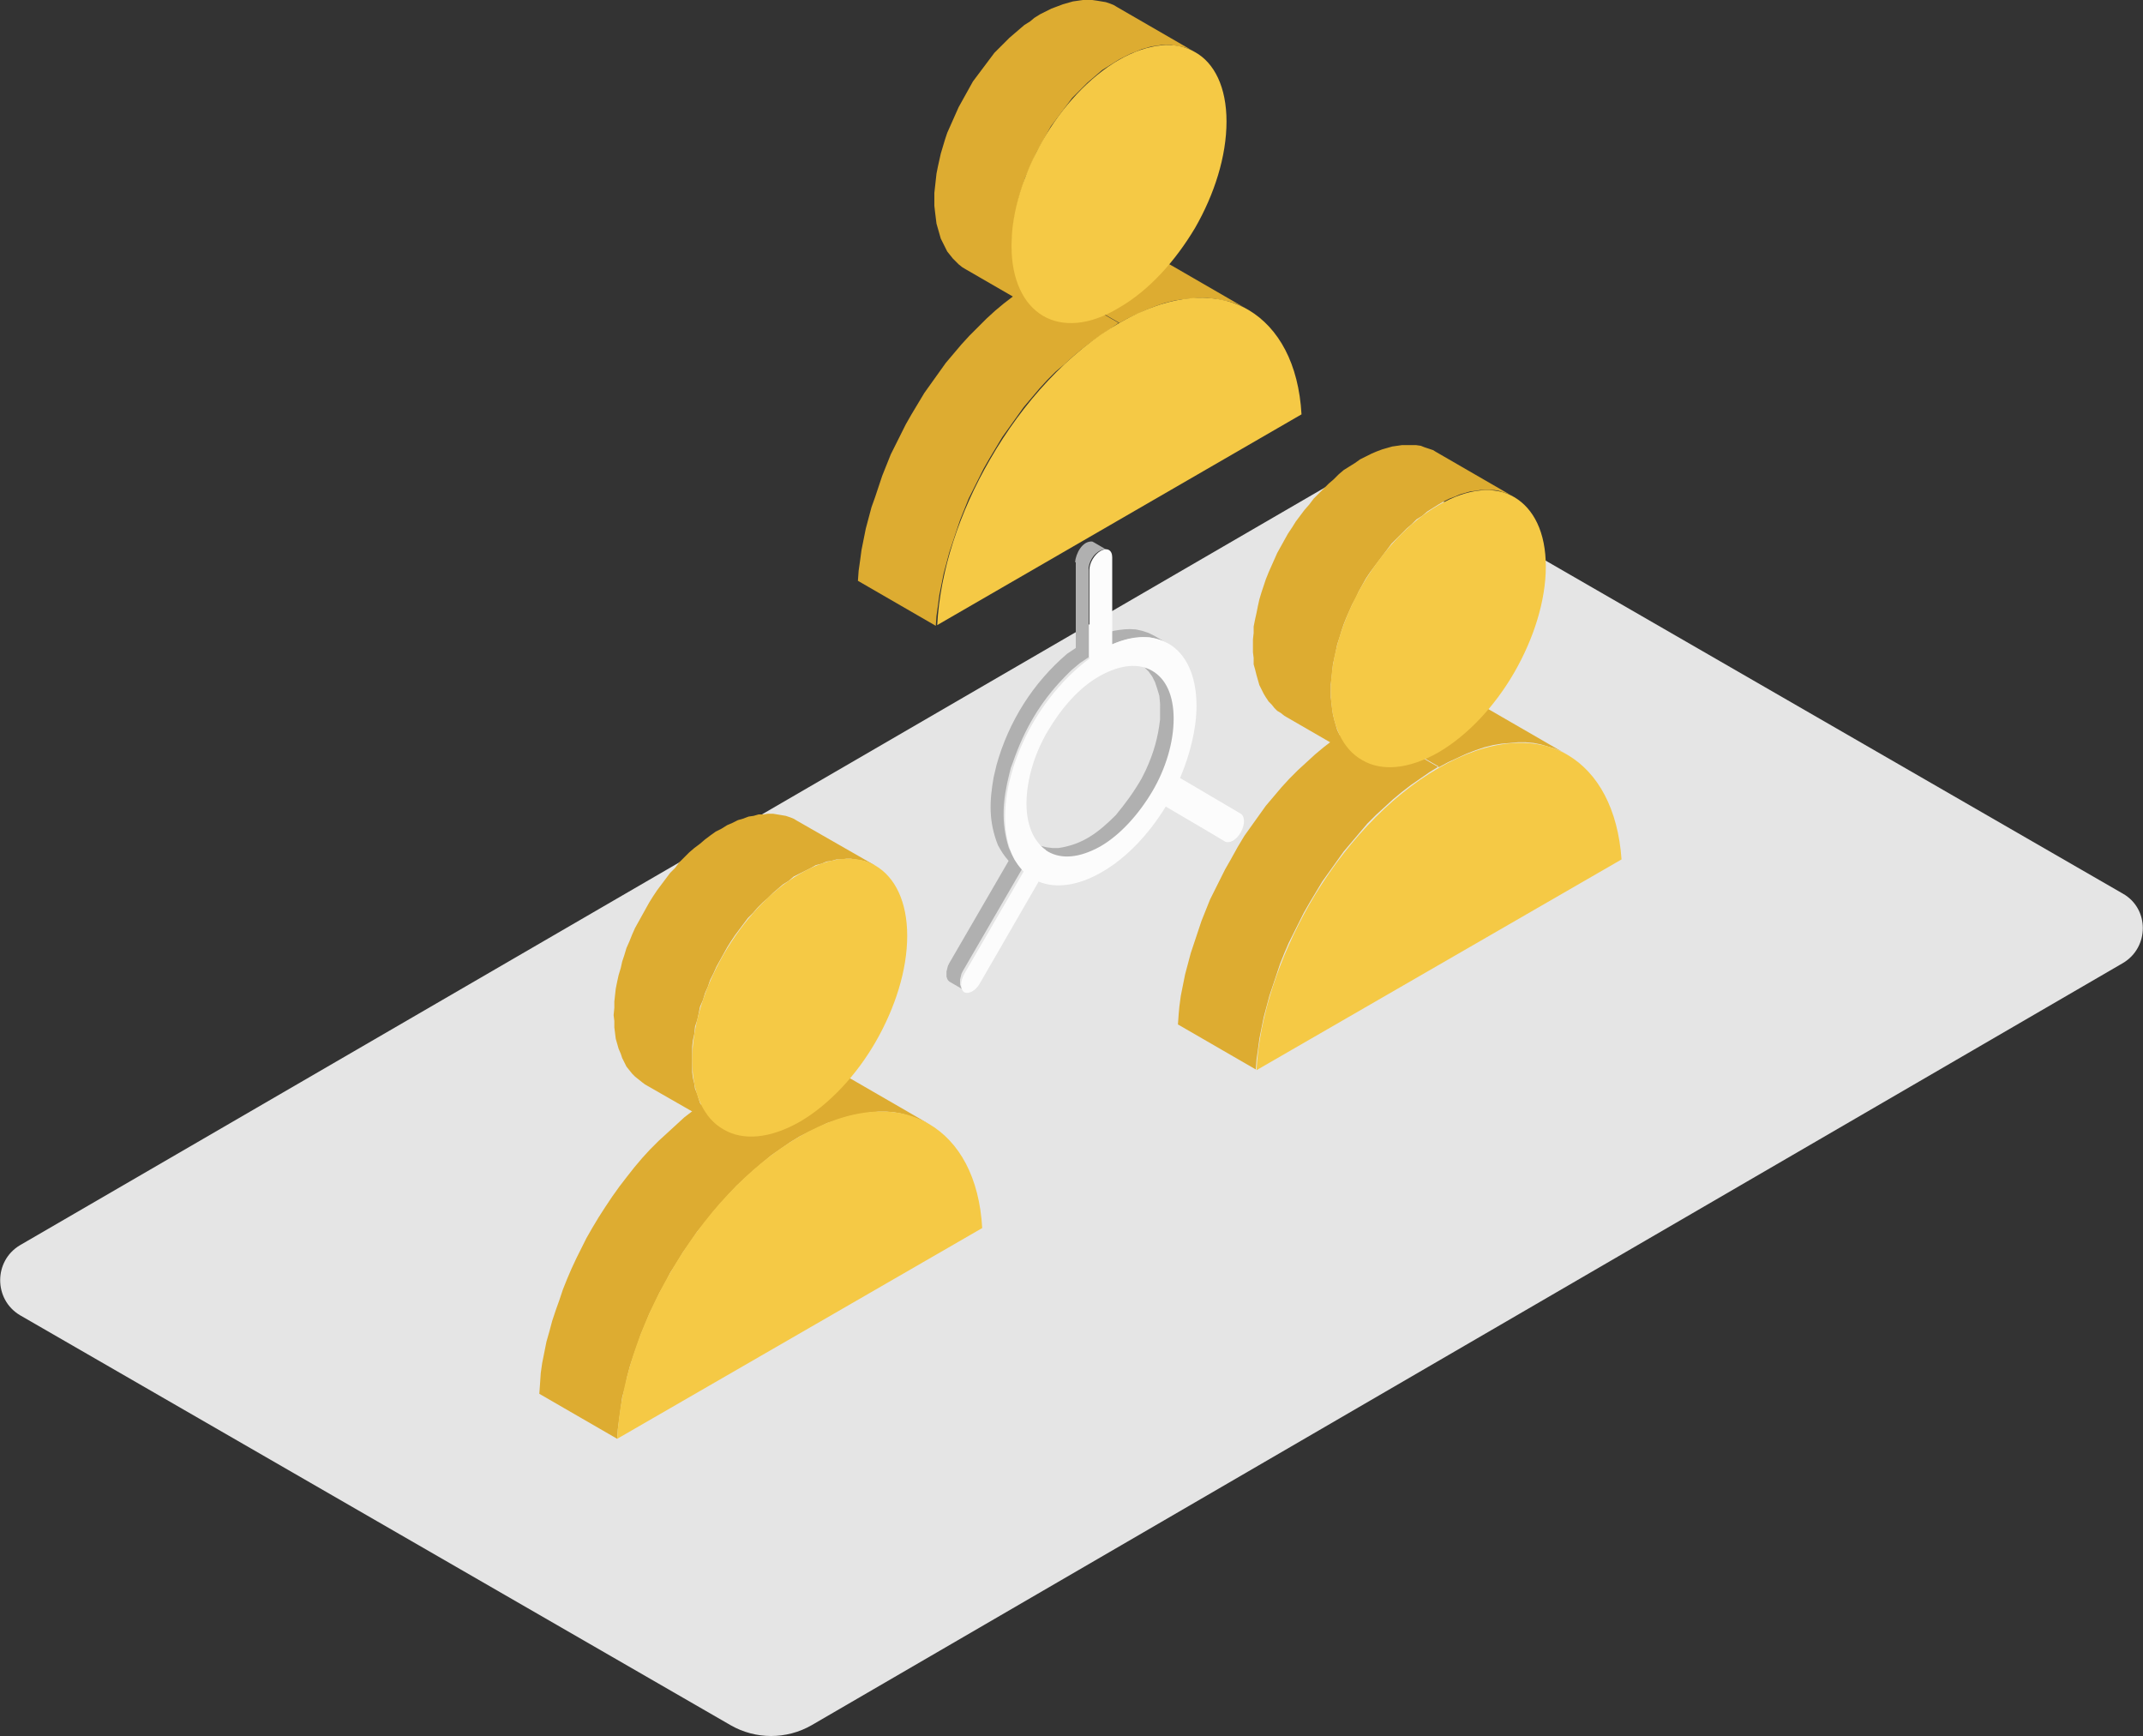 <?xml version="1.0" encoding="utf-8"?>
<!-- Generator: Adobe Illustrator 28.1.0, SVG Export Plug-In . SVG Version: 6.00 Build 0)  -->
<svg version="1.1" id="レイヤー_1" xmlns="http://www.w3.org/2000/svg" xmlns:xlink="http://www.w3.org/1999/xlink" x="0px"
	 y="0px" viewBox="0 0 300 243" style="enable-background:new 0 0 300 243;" xml:space="preserve">
<rect x="0" y="0" width="300" height="243" fill="#333333" stroke="none"/>
<style type="text/css">
	.st0{fill:#E5E5E5;}
	.st1{fill-rule:evenodd;clip-rule:evenodd;fill:#DDAC31;}
	.st2{fill-rule:evenodd;clip-rule:evenodd;fill:#FFE0A6;}
	.st3{fill-rule:evenodd;clip-rule:evenodd;fill:#2192FC;}
	.st4{fill-rule:evenodd;clip-rule:evenodd;fill:#B0B0B0;}
	.st5{fill-rule:evenodd;clip-rule:evenodd;fill:#FCFCFC;}
	.st6{fill-rule:evenodd;clip-rule:evenodd;fill:#F5C945;}
</style>
<path class="st0" d="M2.8,184.1l99.5,57.4c3.5,2,7.8,2,11.3,0l183.6-106.7c3.7-2.2,3.7-7.6,0-9.7l-99.5-57.4c-3.5-2-7.8-2-11.3,0
	L2.8,174.3C-0.9,176.5-0.9,181.9,2.8,184.1z"/>
<polygon class="st1" points="101,152.8 99.7,153.6 98.4,154.5 97.1,155.4 95.8,156.4 94.6,157.5 93.4,158.6 92.2,159.7 91,160.9 
	89.9,162.1 88.8,163.4 87.7,164.8 86.7,166.1 85.7,167.5 84.7,169 83.8,170.4 82.9,171.9 82.1,173.3 81.4,174.7 80.7,176.1 
	80,177.6 79.4,179 78.8,180.5 78.3,182 77.8,183.4 77.3,184.9 76.9,186.4 76.5,187.8 76.2,189.3 75.9,190.8 75.7,192.2 75.6,193.7 
	75.5,195.1 86.4,201.4 86.5,200 86.7,198.5 86.9,197.1 87.1,195.6 87.5,194.2 87.8,192.7 88.2,191.2 88.7,189.7 89.2,188.3 
	89.7,186.8 90.3,185.4 90.9,183.9 91.6,182.5 92.3,181 93.1,179.6 93.8,178.2 94.7,176.8 95.6,175.3 96.6,173.9 97.6,172.4 
	98.7,171.1 99.7,169.8 100.8,168.5 102,167.2 103.1,166 104.3,164.9 105.5,163.8 106.8,162.7 108,161.7 109.3,160.8 110.6,159.9 
	111.9,159.1 111.9,159.1 113.3,158.4 114.6,157.8 115.8,157.2 117.1,156.8 118.3,156.4 119.5,156.1 120.7,155.9 121.9,155.7 
	123,155.6 124.1,155.6 125.2,155.7 126.3,155.9 127.3,156.2 128.2,156.5 129.2,156.9 130,157.3 119.1,151 118.2,150.6 117.3,150.2 
	116.3,149.9 115.3,149.6 114.3,149.4 113.2,149.3 112.1,149.3 111,149.4 109.8,149.5 108.6,149.7 107.4,150.1 106.2,150.5 
	104.9,150.9 103.6,151.5 102.3,152.1 101,152.8 "/>
<rect x="206.6" y="84.7" transform="matrix(0.5 -0.866 0.866 0.5 24.456 224.388)" class="st2" width="0" height="12.6"/>
<polygon class="st3" points="201.4,107.5 190.4,101.2 190.4,101.2 201.4,107.5 "/>
<path class="st1" d="M172.3,120.3l-0.8,1.4l-0.7,1.4l-0.7,1.4l-0.7,1.4l-0.6,1.5l-0.6,1.5l-0.5,1.5l-0.5,1.5l-0.5,1.5l-0.4,1.5
	l-0.4,1.5l-0.3,1.5l-0.3,1.5l-0.2,1.5L165,142l-0.1,1.4l10.9,6.3l0.1-1.4l0.2-1.4l0.2-1.5l0.3-1.5l0.3-1.5l0.4-1.5l0.4-1.5l0.5-1.5
	l0.5-1.5l0.5-1.5l0.6-1.5l0.6-1.4l0.7-1.4l0.7-1.4l0.7-1.4l0.8-1.4l0.9-1.5l0.9-1.5l1-1.4l1-1.4l1-1.4l1.1-1.3l1.1-1.3l1.1-1.3
	l1.2-1.2l1.2-1.1l1.2-1.1l1.2-1l1.3-1l1.3-0.9l1.3-0.9l1.3-0.8l-10.9-6.3l-1.3,0.8l-1.3,0.9l-1.3,0.9l-1.3,1l-1.2,1l-1.2,1.1
	l-1.2,1.1l-1.2,1.2l-1.1,1.2l-1.1,1.3l-1.1,1.3l-1,1.4l-1,1.4l-1,1.4l-0.9,1.5L172.3,120.3L172.3,120.3z M219.5,105.7l-0.9-0.5
	l-0.9-0.4l-1-0.3l-1-0.3l-1-0.2l-1.1-0.1l-1.1,0l-1.1,0.1l-1.2,0.1l-1.2,0.2l-1.2,0.3l-1.2,0.4l-1.3,0.5l-1.3,0.6l-1.3,0.6l-1.3,0.7
	l-10.9-6.3l1.3-0.7l1.3-0.6l1.3-0.6l1.3-0.5l1.2-0.4l1.2-0.3l1.2-0.2l1.2-0.1l1.1-0.1l1.1,0l1.1,0.1l1,0.2l1,0.3l1,0.3l0.9,0.4
	l0.9,0.5L219.5,105.7z"/>
<path class="st4" d="M150.5,78.7c0.1-1.2,1-3,2.4-2.9l0.2,0.1l1.9,1.1l-0.2-0.1l-0.3,0c-1.2,0.3-1.9,1.4-2.1,2.5l0,0.4V92l-0.6,0.4
	l-0.6,0.4l-0.6,0.5l-0.6,0.5l-0.5,0.5l-0.5,0.5c-3.4,3.5-5.6,7.3-7.2,11.9l-0.3,0.8l-0.2,0.8c-0.9,3.6-1.2,6.7-0.1,10.3l0.4,0.9
	l0.4,0.8l0.5,0.7l0.6,0.6l-8.3,14.3l-0.2,0.4l-0.1,0.4l-0.1,0.4l0,0.4l0,0.3l0.1,0.3l0.1,0.2l0.2,0.2l-1.9-1.1l-0.2-0.2l-0.1-0.2
	l-0.1-0.3l0-0.3l0-0.4l0.1-0.4l0.1-0.4l0.2-0.4l8.3-14.3c-0.7-0.8-1-1.3-1.5-2.2c-1.3-3.3-1.2-6.1-0.6-9.5l0.4-1.7
	c1.7-6.1,5.1-11.5,9.9-15.6l0.6-0.4l0.6-0.4V78.7L150.5,78.7z M162.4,99.5l0,0.6l0,0.6c-0.3,2.6-0.9,4.7-2,7.1l-0.3,0.6l-0.3,0.6
	c-1.1,1.9-2.2,3.4-3.6,5.1c-2.4,2.4-4.6,4.1-8,4.6l-0.9,0l-0.8-0.1l-0.8-0.2l-0.7-0.3c5.4,6.2,14.9-0.5,18.3-8.9
	c2.3-4.9,4.3-15.4-3.8-16.3l0.7,0.5l0.6,0.6l0.5,0.7l0.4,0.8l0.3,0.9l0.3,1l0.1,1.1L162.4,99.5L162.4,99.5z M144.8,118L144.8,118
	L144.8,118L144.8,118z M171.4,117.7l-1.9-1.1l-6.4-3.8L171.4,117.7L171.4,117.7z M155.6,90.2l1.1-0.4l1.1-0.3l1.1-0.2l1-0.1l1,0
	l0.9,0.2l0.9,0.3l0.8,0.4l-1.9-1.1l-0.8-0.4l-0.9-0.3l-0.9-0.2c-1.2-0.1-1.9,0-3.1,0.2l-1.1,0.3l-1.1,0.4L155.6,90.2z"/>
<path class="st5" d="M152.5,79.8c0-1,0.7-2.2,1.6-2.7c0.9-0.5,1.6-0.1,1.6,0.9v12.2c3.1-1.4,5.8-1.3,7.9-0.1v0
	c2.4,1.4,3.9,4.4,3.9,8.7c0,3.2-0.9,6.8-2.3,10.1l8.5,5c0.6,0.4,0.6,1.5,0,2.6c-0.6,1.1-1.6,1.6-2.2,1.3l-8.3-4.9
	c-2.4,3.9-5.5,7.2-9,9.2c-3.3,1.9-6.4,2.3-8.8,1.3l-8.2,14.2c-0.6,1.1-1.6,1.6-2.2,1.3c-0.6-0.4-0.6-1.5,0-2.6l8.3-14.3
	c-1.6-1.6-2.6-4.2-2.6-7.6c0-4.3,1.5-9,3.9-13.2c2.1-3.6,4.9-6.8,7.9-9V79.8L152.5,79.8z M146.3,118.9L146.3,118.9
	c0.1,0,0.1,0.1,0.1,0.1c0.1,0.1,0.2,0.1,0.3,0.2l0,0c1.9,1.1,4.4,0.9,7.3-0.7c2.8-1.6,5.4-4.5,7.3-7.7c1.9-3.2,3-6.9,3-10.2
	c0-3.3-1.1-5.6-3-6.7c-1.9-1.1-4.4-0.9-7.3,0.7v0c-2.9,1.6-5.4,4.5-7.3,7.7c-1.9,3.2-3,6.9-3,10.2
	C143.7,115.5,144.7,117.7,146.3,118.9z"/>
<polygon class="st1" points="212,69.6 201.1,63.3 200.6,63 200,62.8 199.4,62.6 198.9,62.4 198.2,62.3 197.6,62.3 197,62.3 
	196.3,62.3 195.6,62.4 194.9,62.5 194.2,62.7 193.5,62.9 192.7,63.2 192,63.5 191.2,63.9 190.4,64.3 189.7,64.8 188.9,65.3 
	188.1,65.8 187.4,66.4 186.7,67.1 186,67.7 185.3,68.4 184.6,69.1 183.9,69.8 183.3,70.6 182.6,71.4 182,72.2 181.4,73 180.9,73.8 
	180.3,74.7 179.8,75.6 179.3,76.5 178.8,77.4 178.4,78.3 178,79.2 177.6,80.1 177.2,81.1 176.9,82 176.6,82.9 176.3,83.9 
	176.1,84.8 175.9,85.8 175.7,86.7 175.5,87.7 175.5,88.6 175.4,89.5 175.4,90.4 175.4,91.3 175.5,92.1 175.5,93 175.7,93.7 
	175.9,94.5 176.1,95.2 176.3,95.9 176.6,96.5 176.9,97.1 177.2,97.6 177.6,98.2 178,98.6 178.4,99.1 178.8,99.5 179.3,99.8 
	179.8,100.2 190.7,106.5 190.2,106.1 189.8,105.8 189.3,105.4 188.9,105 188.5,104.5 188.1,104 187.8,103.4 187.5,102.8 
	187.2,102.2 187,101.5 186.8,100.8 186.6,100 186.5,99.3 186.4,98.5 186.3,97.6 186.3,96.7 186.3,95.8 186.4,94.9 186.5,94 
	186.6,93 186.8,92.1 187,91.2 187.2,90.2 187.5,89.3 187.8,88.3 188.1,87.4 188.5,86.4 188.9,85.5 189.3,84.6 189.8,83.7 
	190.2,82.8 190.7,81.9 191.2,81 191.8,80.1 192.4,79.3 193,78.5 193.6,77.7 194.2,76.9 194.8,76.1 195.5,75.4 196.2,74.7 196.9,74 
	197.6,73.4 198.3,72.7 199.1,72.2 199.8,71.6 200.6,71.1 201.4,70.6 202.1,70.2 202.9,69.8 203.7,69.5 204.4,69.2 205.1,69 
	205.8,68.8 206.6,68.7 207.2,68.6 207.9,68.6 208.5,68.6 209.2,68.6 209.8,68.7 210.4,68.9 211,69.1 211.5,69.3 "/>
<polygon class="st1" points="122.6,121.2 111.6,114.9 111.1,114.6 110.6,114.4 110,114.2 109.4,114.1 108.8,114 108.2,113.9 
	107.5,113.9 106.9,114 106.2,114 105.5,114.2 104.8,114.3 104,114.6 103.3,114.8 102.5,115.2 101.8,115.5 101,116 100.2,116.4 
	99.5,116.9 98.7,117.5 98,118.1 97.2,118.7 96.5,119.3 95.8,120 95.1,120.7 94.5,121.5 93.8,122.2 93.2,123 92.6,123.8 92,124.6 
	91.4,125.5 90.9,126.3 90.4,127.2 89.9,128.1 89.4,129 88.9,129.9 88.5,130.8 88.1,131.8 87.7,132.7 87.4,133.7 87.1,134.6 
	86.9,135.5 86.6,136.5 86.4,137.4 86.2,138.4 86.1,139.3 86,140.2 86,141.1 85.9,142.1 86,142.9 86,143.8 86.1,144.6 86.2,145.4 
	86.4,146.1 86.6,146.8 86.9,147.5 87.1,148.1 87.4,148.7 87.7,149.3 88.1,149.8 88.5,150.3 88.9,150.7 89.4,151.1 89.9,151.5 
	90.3,151.8 101.3,158.1 100.8,157.8 100.3,157.4 99.9,157 99.4,156.6 99.1,156.1 98.7,155.6 98.4,155 98,154.4 97.8,153.8 
	97.6,153.1 97.3,152.4 97.2,151.7 97,150.9 96.9,150.1 96.9,149.2 96.9,148.4 96.9,147.5 96.9,146.5 97,145.6 97.2,144.7 
	97.3,143.7 97.6,142.8 97.8,141.9 98,140.9 98.4,140 98.7,139 99.1,138.1 99.4,137.2 99.9,136.2 100.3,135.3 100.8,134.4 
	101.3,133.5 101.8,132.6 102.3,131.8 102.9,130.9 103.5,130.1 104.1,129.3 104.7,128.5 105.4,127.8 106.1,127 106.8,126.3 
	107.5,125.7 108.2,125 108.9,124.4 109.6,123.8 110.4,123.3 111.1,122.7 111.9,122.3 112.7,121.9 113.5,121.5 114.2,121.1 
	115,120.9 115.7,120.6 116.4,120.5 117.1,120.3 117.8,120.3 118.5,120.2 119.1,120.2 119.7,120.3 120.4,120.4 120.9,120.5 
	121.5,120.7 122.1,121 "/>
<path class="st1" d="M156.6,45.2l-10.9-6.3l-1.3,0.8l-1.3,0.9l-1.3,0.9l-1.3,1l-1.2,1l-1.2,1.1l-1.2,1.2l-1.2,1.2l-1.1,1.2l-1.1,1.3
	l-1.1,1.3l-1,1.4l-1,1.4l-1,1.4l-0.9,1.5l-0.9,1.5l-0.8,1.4l-0.7,1.4l-0.7,1.4l-0.7,1.4l-0.6,1.5l-0.6,1.5l-0.5,1.5l-0.5,1.5L122,71
	l-0.4,1.5l-0.4,1.5l-0.3,1.5l-0.3,1.5l-0.2,1.5l-0.2,1.4l-0.1,1.4l10.9,6.3l0.1-1.4l0.2-1.4l0.2-1.5l0.3-1.5l0.3-1.5l0.4-1.5
	l0.4-1.5l0.5-1.5l0.5-1.5l0.5-1.5l0.6-1.5l0.6-1.5l0.7-1.4l0.7-1.4l0.7-1.4l0.8-1.4l0.9-1.5l0.9-1.5l1-1.4l1-1.4l1-1.4l1.1-1.3
	l1.1-1.3l1.1-1.2l1.2-1.2L149,51l1.2-1.1l1.2-1l1.3-1l1.3-0.9l1.3-0.9L156.6,45.2L156.6,45.2z M174.8,43.4l-0.9-0.5l-0.9-0.4l-1-0.3
	l-1-0.2l-1-0.2l-1.1-0.1l-1.1,0l-1.1,0.1l-1.2,0.1l-1.2,0.2l-1.2,0.3l-1.2,0.4l-1.3,0.5l-1.3,0.6l-1.3,0.6l-1.3,0.7l-10.9-6.3
	l1.3-0.7l1.3-0.6l1.3-0.6l1.3-0.5l1.2-0.4l1.2-0.3l1.2-0.2l1.2-0.1l1.1-0.1l1.1,0l1.1,0.1l1,0.2l1,0.2l1,0.3l0.9,0.4l0.9,0.5
	L174.8,43.4z"/>
<path class="st1" d="M167.3,7.3L156.4,1l-0.5-0.3l-0.5-0.2l-0.6-0.2l-0.6-0.1l-0.6-0.1L152.9,0l-0.6,0l-0.7,0l-0.7,0.1l-0.7,0.1
	l-0.7,0.2l-0.7,0.2L148,0.9l-0.8,0.3l-0.8,0.4l-0.8,0.4l-0.8,0.5L144.2,3l-0.8,0.5l-0.7,0.6l-0.7,0.6l-0.7,0.6l-0.7,0.7l-0.7,0.7
	l-0.7,0.7l-0.6,0.8l-0.6,0.8l-0.6,0.8l-0.6,0.8l-0.6,0.8l-0.5,0.9l-0.5,0.9l-0.5,0.9l-0.5,0.9l-0.4,0.9l-0.4,0.9l-0.4,0.9l-0.4,0.9
	l-0.3,0.9l-0.3,1l-0.3,1l-0.2,0.9l-0.2,0.9l-0.2,1l-0.1,0.9l-0.1,0.9l-0.1,0.9l0,0.9l0,0.9l0.1,0.9l0.1,0.8l0.1,0.8l0.2,0.7l0.2,0.7
	l0.2,0.7l0.3,0.6l0.3,0.6l0.3,0.6l0.4,0.5l0.4,0.5l0.4,0.4l0.4,0.4l0.5,0.4l0.5,0.3l10.9,6.3l-0.5-0.3l-0.5-0.4l-0.4-0.4l-0.4-0.4
	l-0.4-0.5l-0.4-0.5l-0.3-0.6l-0.3-0.6l-0.3-0.6l-0.2-0.7l-0.2-0.7l-0.2-0.7l-0.1-0.8l-0.1-0.8l-0.1-0.9l0-0.9l0-0.9l0.1-0.9l0.1-0.9
	l0.1-0.9l0.2-0.9l0.2-1l0.2-0.9l0.3-1l0.3-0.9l0.3-1l0.4-0.9l0.4-0.9l0.4-0.9l0.4-0.9l0.5-0.9l0.5-0.9l0.5-0.9l0.5-0.9l0.6-0.8
	l0.6-0.8l0.6-0.8l0.6-0.8l0.6-0.8l0.7-0.7l0.7-0.7l0.7-0.7l0.7-0.6l0.7-0.6l0.7-0.6l0.8-0.5l0.8-0.5l0.8-0.5l0.8-0.4l0.8-0.4
	l0.8-0.3l0.7-0.3l0.7-0.2l0.7-0.2l0.7-0.1l0.7-0.1l0.7,0l0.6,0l0.6,0.1l0.6,0.1l0.6,0.1l0.6,0.2l0.5,0.2L167.3,7.3L167.3,7.3z
	 M156.7,45.2L156.7,45.2l-10.9-6.3l0,0L156.7,45.2z"/>
<path class="st6" d="M174.8,43.4c-4.6-2.7-11-2.3-18.1,1.8l0,0c-7.1,4.1-13.5,11.1-18.1,19.1c-4.3,7.4-7,15.6-7.4,23.2L182.2,58
	C181.8,50.9,179,45.9,174.8,43.4z"/>
<path class="st6" d="M219.5,105.7c-4.6-2.7-11-2.3-18.1,1.8l0,0c-7.1,4.1-13.5,11.1-18.1,19.1c-4.2,7.4-7,15.6-7.4,23.2l51.1-29.5
	C226.5,113.2,223.7,108.2,219.5,105.7z"/>
<path class="st6" d="M130,157.3c-4.6-2.7-11-2.3-18.1,1.8h0c-7.1,4.1-13.5,11.1-18.1,19.1c-4.3,7.4-7,15.6-7.4,23.2l51.1-29.5
	C137.1,164.8,134.3,159.8,130,157.3z"/>
<path class="st6" d="M156.6,43.1L156.6,43.1c4.2-2.4,7.9-6.5,10.7-11.2v0c2.7-4.7,4.4-10,4.4-14.9c0-4.8-1.7-8.2-4.4-9.7
	c-2.7-1.6-6.5-1.3-10.7,1.1c-4.1,2.4-7.9,6.5-10.6,11.2c-2.7,4.7-4.4,10-4.4,14.8c0,4.8,1.7,8.2,4.4,9.8
	C148.7,45.8,152.5,45.6,156.6,43.1z"/>
<path class="st6" d="M212,69.6c-2.7-1.6-6.5-1.3-10.6,1.1c-4.2,2.4-7.9,6.5-10.7,11.2c-2.7,4.7-4.4,10-4.4,14.8
	c0,4.8,1.7,8.2,4.4,9.7c2.7,1.6,6.5,1.3,10.7-1.1h0c4.1-2.4,7.9-6.5,10.6-11.2l0,0c2.7-4.7,4.4-10,4.4-14.8S214.7,71.2,212,69.6z"/>
<path class="st6" d="M122.6,121.2c-2.7-1.6-6.5-1.3-10.6,1.1c-4.2,2.4-7.9,6.5-10.7,11.3c-2.7,4.7-4.4,10-4.4,14.8
	c0,4.8,1.7,8.2,4.4,9.7c2.7,1.6,6.5,1.3,10.7-1.1h0c4.1-2.4,7.9-6.5,10.6-11.2h0c2.7-4.7,4.4-10,4.4-14.8
	C127,126.2,125.3,122.8,122.6,121.2z"/>
</svg>
